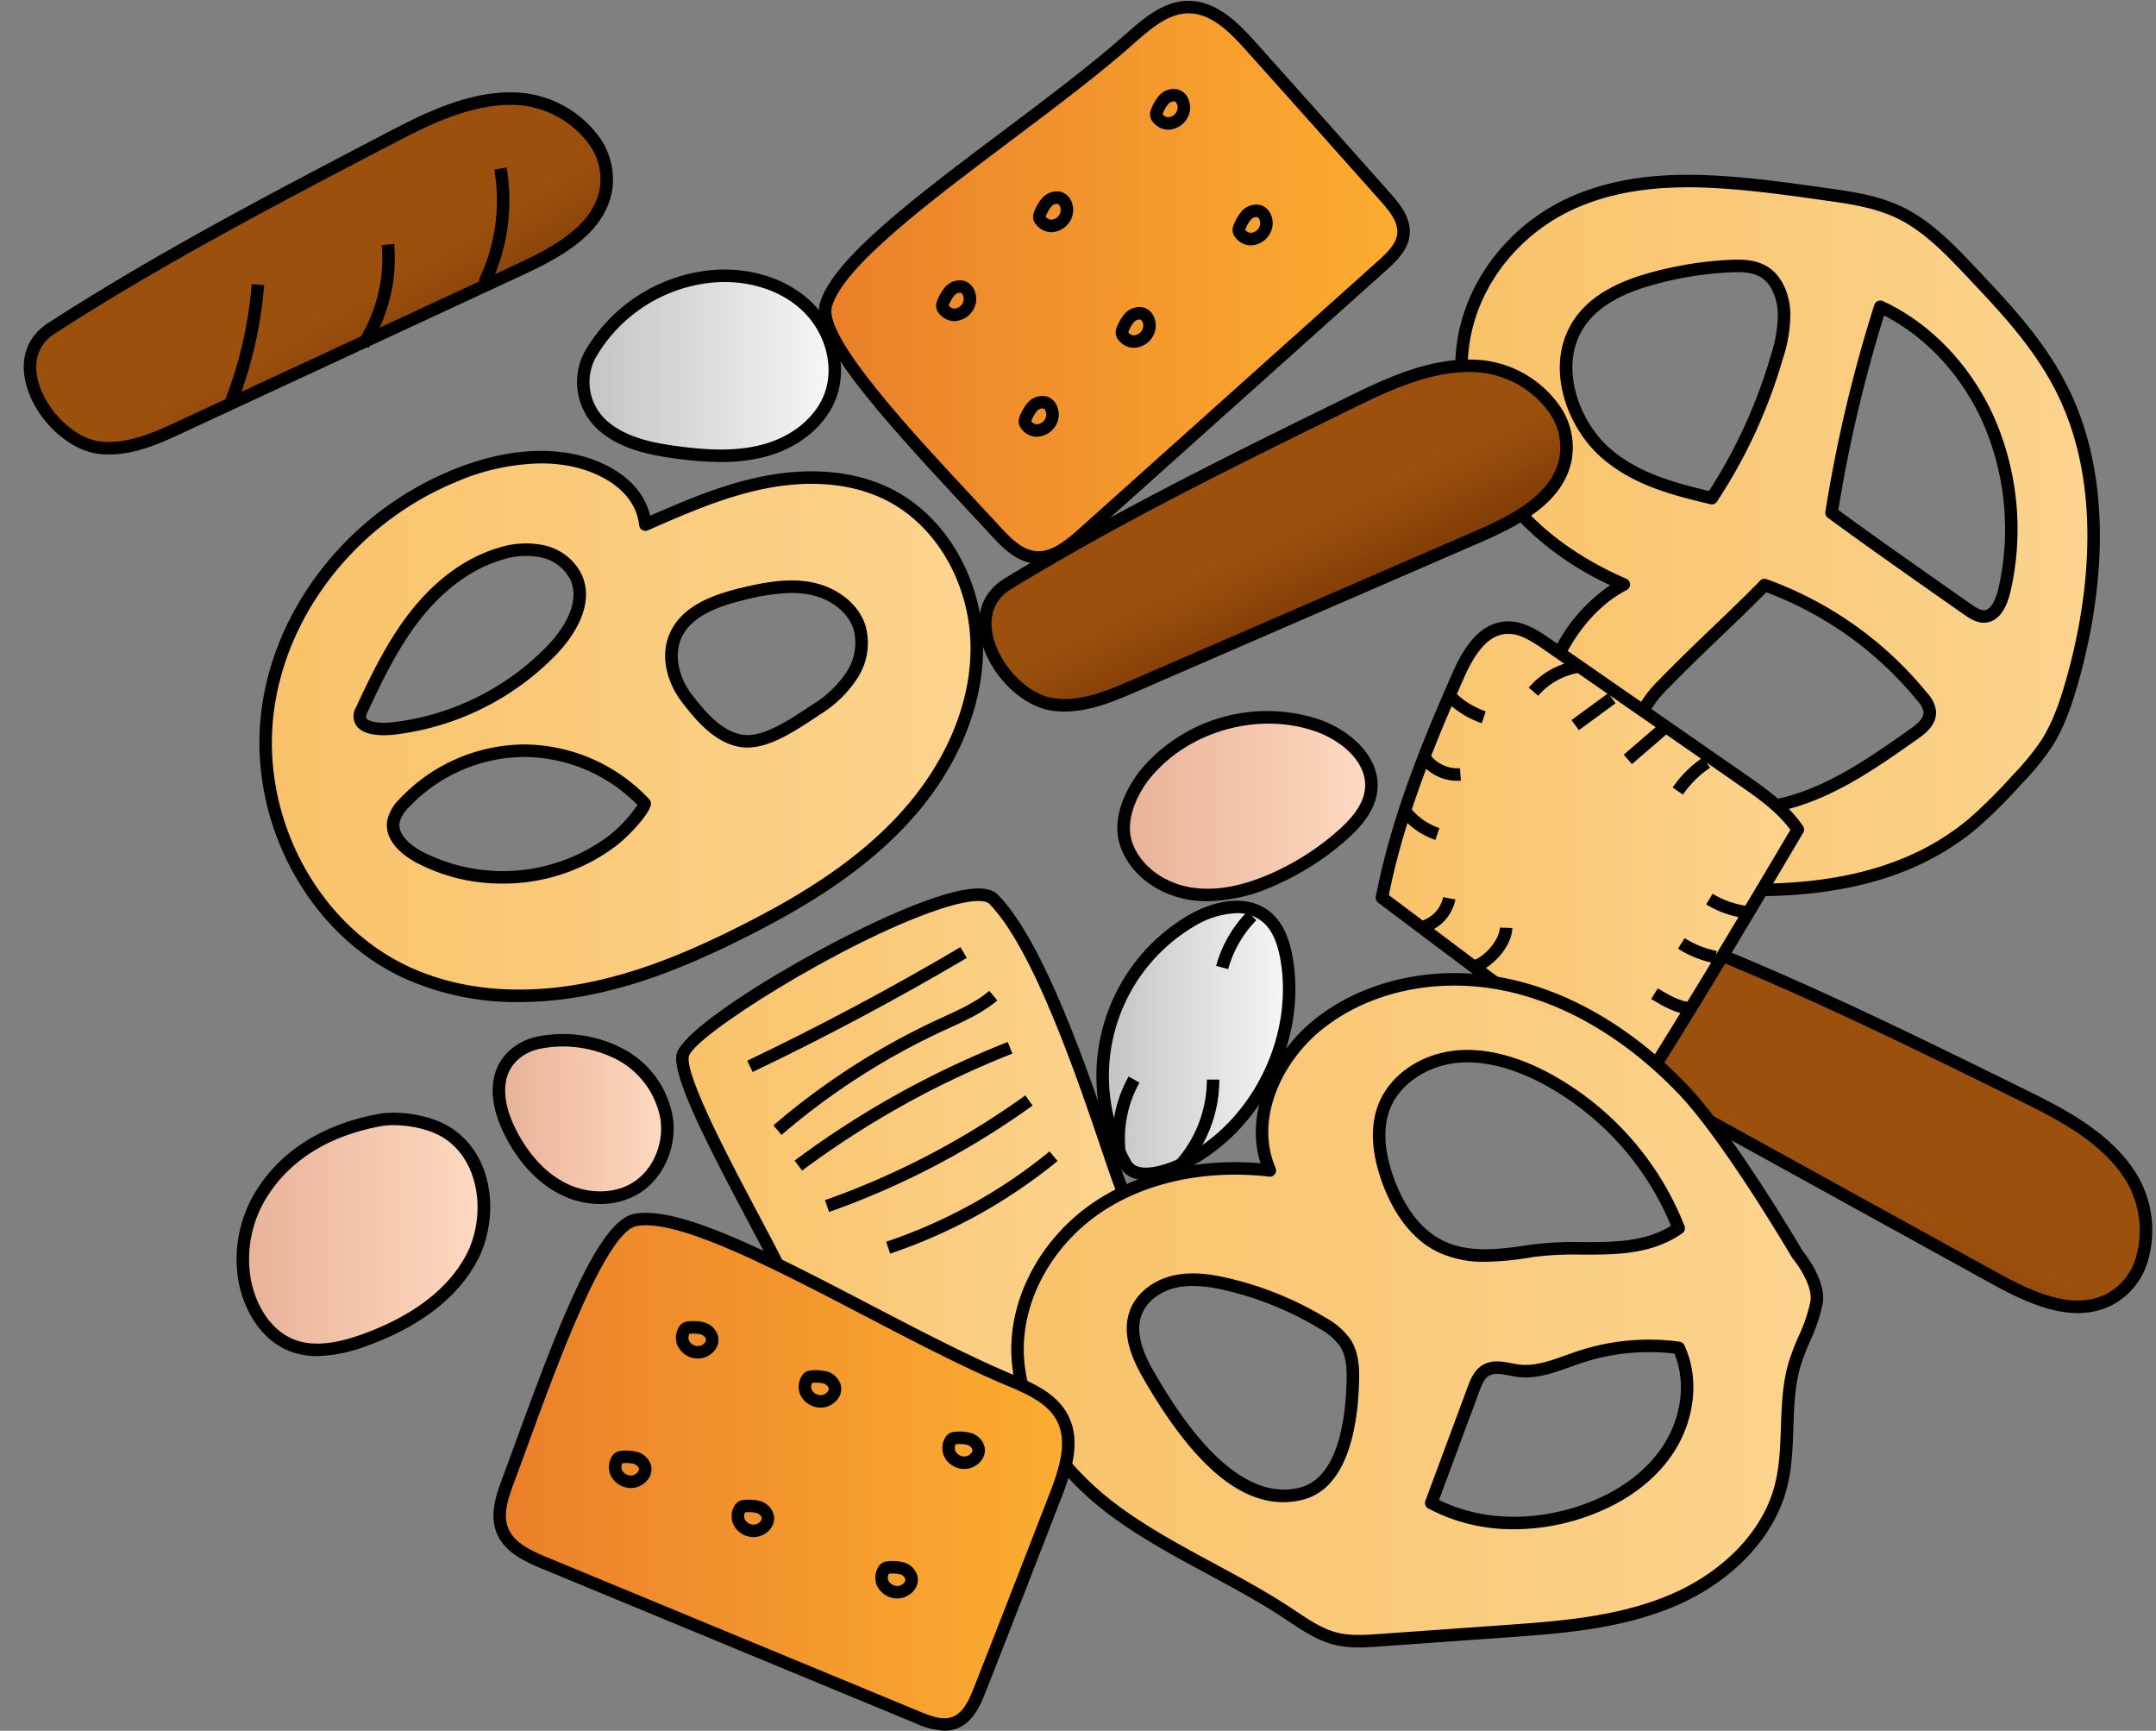 <?xml version="1.0" encoding="UTF-8"?>
<!DOCTYPE svg PUBLIC '-//W3C//DTD SVG 1.0//EN'
          'http://www.w3.org/TR/2001/REC-SVG-20010904/DTD/svg10.dtd'>
<svg height="415.4" preserveAspectRatio="xMidYMid meet" version="1.0" viewBox="-5.7 -0.2 517.5 415.4" width="517.5" xmlns="http://www.w3.org/2000/svg" xmlns:xlink="http://www.w3.org/1999/xlink" zoomAndPan="magnify"
><rect x="-5.7" y="-0.2" width="517.5" height="415.4" fill="#808080" stroke="none"/><defs
  ><linearGradient gradientUnits="userSpaceOnUse" id="a" x1="158.09" x2="264.011" xlink:actuate="onLoad" xlink:show="other" xlink:type="simple" y1="279.304" y2="279.304"
    ><stop offset="0" stop-color="#f9c269"
      /><stop offset="1" stop-color="#fbd48f"
    /></linearGradient
    ><linearGradient id="f" x1="345.09" x2="496.849" xlink:actuate="onLoad" xlink:href="#a" xlink:show="other" xlink:type="simple" y1="128.331" y2="128.331"
    /><linearGradient id="g" x1="58.081" x2="228.763" xlink:actuate="onLoad" xlink:href="#a" xlink:show="other" xlink:type="simple" y1="174.16" y2="174.16"
    /><linearGradient gradientUnits="userSpaceOnUse" id="b" x1="316.525" x2="300.652" xlink:actuate="onLoad" xlink:show="other" xlink:type="simple" y1="161.278" y2="128.54"
    ><stop offset="0" stop-color="#6d2f00"
      /><stop offset="1" stop-color="#9c500e"
    /></linearGradient
    ><linearGradient id="h" x1="421.851" x2="436.456" xlink:actuate="onLoad" xlink:href="#b" xlink:show="other" xlink:type="simple" y1="313.56" y2="282.726"
    /><linearGradient id="i" x1="238.531" x2="430.415" xlink:actuate="onLoad" xlink:href="#a" xlink:show="other" xlink:type="simple" y1="314.281" y2="314.281"
    /><linearGradient id="j" x1="96.401" x2="75.305" xlink:actuate="onLoad" xlink:href="#b" xlink:show="other" xlink:type="simple" y1="108.89" y2="73.188"
    /><linearGradient gradientUnits="userSpaceOnUse" id="c" x1="264.012" x2="323.468" xlink:actuate="onLoad" xlink:show="other" xlink:type="simple" y1="193.277" y2="193.277"
    ><stop offset="0" stop-color="#e8b297"
      /><stop offset="1" stop-color="#fedac2"
    /></linearGradient
    ><linearGradient id="k" x1="114.057" x2="154.486" xlink:actuate="onLoad" xlink:href="#c" xlink:show="other" xlink:type="simple" y1="268.381" y2="268.381"
    /><linearGradient gradientUnits="userSpaceOnUse" id="e" x1="259.002" x2="303.741" xlink:actuate="onLoad" xlink:show="other" xlink:type="simple" y1="249.51" y2="249.51"
    ><stop offset="0" stop-color="#c2c3c4"
      /><stop offset="1" stop-color="#f7f7f7"
    /></linearGradient
    ><linearGradient id="l" x1="52.55" x2="110.45" xlink:actuate="onLoad" xlink:href="#c" xlink:show="other" xlink:type="simple" y1="296.068" y2="296.068"
    /><linearGradient id="m" x1="158.044" x2="165.263" xlink:actuate="onLoad" xlink:href="#a" xlink:show="other" xlink:type="simple" y1="321.363" y2="321.363"
    /><linearGradient id="n" x1="187.501" x2="194.72" xlink:actuate="onLoad" xlink:href="#a" xlink:show="other" xlink:type="simple" y1="333.146" y2="333.146"
    /><linearGradient id="o" x1="221.99" x2="229.208" xlink:actuate="onLoad" xlink:href="#a" xlink:show="other" xlink:type="simple" y1="347.875" y2="347.875"
    /><linearGradient id="p" x1="141.955" x2="149.173" xlink:actuate="onLoad" xlink:href="#a" xlink:show="other" xlink:type="simple" y1="352.441" y2="352.441"
    /><linearGradient id="q" x1="171.411" x2="178.63" xlink:actuate="onLoad" xlink:href="#a" xlink:show="other" xlink:type="simple" y1="364.224" y2="364.224"
    /><linearGradient id="r" x1="205.9" x2="213.118" xlink:actuate="onLoad" xlink:href="#a" xlink:show="other" xlink:type="simple" y1="378.952" y2="378.952"
    /><linearGradient gradientUnits="userSpaceOnUse" id="d" x1="114.237" x2="250.723" xlink:actuate="onLoad" xlink:show="other" xlink:type="simple" y1="353.037" y2="353.037"
    ><stop offset="0" stop-color="#ea802a"
      /><stop offset="1" stop-color="#fcad30"
    /></linearGradient
    ><linearGradient id="s" x1="220.483" x2="227.114" xlink:actuate="onLoad" xlink:href="#a" xlink:show="other" xlink:type="simple" y1="71.967" y2="71.967"
    /><linearGradient id="t" x1="243.763" x2="250.394" xlink:actuate="onLoad" xlink:href="#a" xlink:show="other" xlink:type="simple" y1="50.62" y2="50.62"
    /><linearGradient id="u" x1="271.829" x2="278.46" xlink:actuate="onLoad" xlink:href="#a" xlink:show="other" xlink:type="simple" y1="26.027" y2="26.027"
    /><linearGradient id="v" x1="240.298" x2="246.93" xlink:actuate="onLoad" xlink:href="#a" xlink:show="other" xlink:type="simple" y1="99.722" y2="99.722"
    /><linearGradient id="w" x1="263.579" x2="270.21" xlink:actuate="onLoad" xlink:href="#a" xlink:show="other" xlink:type="simple" y1="78.375" y2="78.375"
    /><linearGradient id="x" x1="291.645" x2="298.275" xlink:actuate="onLoad" xlink:href="#a" xlink:show="other" xlink:type="simple" y1="53.782" y2="53.782"
    /><linearGradient id="y" x1="192.37" x2="331.197" xlink:actuate="onLoad" xlink:href="#d" xlink:show="other" xlink:type="simple" y1="67.546" y2="67.546"
    /><linearGradient id="z" x1="325.999" x2="425.828" xlink:actuate="onLoad" xlink:href="#a" xlink:show="other" xlink:type="simple" y1="202.647" y2="202.647"
    /><linearGradient id="A" x1="134.271" x2="194.682" xlink:actuate="onLoad" xlink:href="#e" xlink:show="other" xlink:type="simple" y1="87.588" y2="87.588"
  /></defs
  ><g data-name="Layer 6"
  ><path d="M158.129,253.242c-.992,7.2,17.23,38.671,22.788,50.031l62.7,40.8,20.4-58.107c-2.138-3.069-16.735-55.838-31.285-70.388C224.988,207.842,159.234,245.211,158.129,253.242Z" fill="url(#a)"
    /><path d="M489.613,94.021c-5.39-11.11-13.68-19.94-21.82-28.56-5.17-5.48-10.48-11.07-16.91-14.33-5.72-2.91-12.02-3.82-18.22-4.7-7.36-1.03-14.72-2.07-22.11-2.68-13.32-1.09-27.05-.71-39.38,5s-23.07,17.59-25.54,32.65c-2.13,13,2.2,26.78,9.71,36.93s17.9,17.04,28.72,21.75c-7.53,3.88-13.81,11.59-17.46,20.99s-4.4,20.7-.41,30.02c3.59,8.37,10.59,14.33,18.17,17.61s15.75,4.15,23.82,4.52c20.87.96,42.98-1.71,59.74-15.83a120.468,120.468,0,0,0,10.56-10.52,59.91,59.91,0,0,0,7.2-8.83c2.77-4.4,4.5-9.54,5.98-14.71C498.093,140.811,499.743,114.9,489.613,94.021Zm-110.18,14.25c-7.31-6.57-11.77-18.67-7.63-28.09,3.29-7.48,10.75-11.08,17.82-13.16a85.287,85.287,0,0,1,20.07-3.36c3.01-.14,6.24-.05,8.75,1.9,2.62,2.03,3.95,5.76,4.09,9.36a33.207,33.207,0,0,1-1.74,10.56,123.624,123.624,0,0,1-15.62,33.88C396.133,117.181,386.743,114.831,379.433,108.271Zm74.62,67.43c-9.08,6.43-18.32,12.94-28.64,16.19s-22.02,2.84-31.06-3.92c-3.91-2.93-7.43-7.68-7.01-12.99.36-4.53,3.41-8.04,6.34-11.05,8.53-8.76,17.56-16.89,24.16-23.71a86.945,86.945,0,0,1,37.93,26.94,6.369,6.369,0,0,1,1.71,3.26C457.733,172.751,455.783,174.481,454.053,175.7Zm21.4-34.43c-.65,2.83-1.95,6.06-4.48,6.45-1.58.24-3.11-.76-4.48-1.72-11.56-8.1-23.12-16.19-32.57-23.14a338.048,338.048,0,0,1,11.69-49.42c11.19,5.13,20.69,15.11,26.13,27.49A65.376,65.376,0,0,1,475.453,141.271Z" fill="url(#f)"
    /><path d="M207.723,118.551c-9.07-4.59-19.82-4.96-29.8-3s-19.4,6.07-28.71,10.16c-1-9.01-9.85-14.3-19.02-15.73s-18.62.62-27.19,4.19c-23.25,9.67-41.48,31.69-44.5,56.69s10.47,51.72,33.31,62.31c12.85,5.96,27.66,6.79,41.61,4.34s27.17-8.01,39.8-14.42c13.57-6.88,26.8-14.93,37.25-26s17.94-25.49,18.28-40.71S221.3,125.421,207.723,118.551Zm-126.64,51.68c3.63-7.79,7.4-15.6,12.66-22.4s12.19-12.57,20.42-15.05a20.012,20.012,0,0,1,10.37-.65,11.747,11.747,0,0,1,8.04,6.21c2.67,5.95-1.27,12.75-5.77,17.46a62.821,62.821,0,0,1-38.11,18.83C84.483,175.1,79.133,174.421,81.083,170.231Zm60.28,31.33a43.754,43.754,0,0,1-46.5,3.91c-3.32-1.78-6.79-4.88-6.12-8.59a8.959,8.959,0,0,1,2.55-4.29,39.281,39.281,0,0,1,57.76.07C149.1,193.611,145.373,198.431,141.363,201.561Zm57.41-39.69a27.473,27.473,0,0,1-8.5,8.19c-5.93,3.91-12.72,8.65-18.46,7.48-5.27-1.08-9.25-5.76-12.55-10.01s-4.98-10.18-2.82-15.12c2.64-6.06,9.8-8.55,16.24-10.09,5.22-1.25,10.65-2.3,15.93-1.34s10.44,4.36,12.02,9.5A14.175,14.175,0,0,1,198.773,161.871Z" fill="url(#g)"
    /><path d="M236.232,139.907c26.314-16.078,54.048-29.679,81.736-43.255,10.118-4.96,20.921-10.053,32.13-8.9s22.26,11.337,19.941,22.364c-1.981,9.419-11.923,14.552-20.752,18.383L266.568,164.4c-6.314,2.74-13.07,5.54-19.862,4.427C235.32,166.956,223.659,147.589,236.232,139.907Z" fill="url(#b)"
    /><path d="M395,224.107c28.808,11,56.522,24.643,84.189,38.261,10.11,4.976,20.743,10.415,26.68,19.992s4.631,24.549-5.515,29.452c-8.666,4.189-18.8-.544-27.233-5.191l-78.964-43.536c-6.028-3.324-12.373-6.96-15.643-13.017C373.03,239.916,381.232,218.85,395,224.107Z" fill="url(#h)"
    /><path d="M425.743,300.881s-16.45-28.15-27.69-39.83-25.32-21.08-41.14-24.68-33.43-.86-46.12,9.24c-10.38,8.25-16.96,22.92-11.69,35.09-14.23-1.61-29.25.78-41.17,8.72s-20.2,21.9-19.34,36.19c.92,15.5,11.92,28.71,24.55,37.74s27.18,15.02,40.14,23.55c3.73,2.46,7.43,5.17,11.76,6.23,3.37.82,6.9.58,10.35.33q14.9-1.065,29.77-2.12c13.37-.95,26.99-1.95,39.43-6.95s23.73-14.73,27.13-27.7c2.54-9.72.48-20.27,3.45-29.87,1.52-4.89,4.3-9.38,5.15-14.43S425.743,300.881,425.743,300.881Zm-119.23,57.45c-15.68,3.77-28.89-15.11-36.84-29.07-2.54-4.47-4.57-9.88-2.67-14.65,1.55-3.89,5.49-6.44,9.58-7.29s8.34-.2,12.41.76a79.084,79.084,0,0,1,22.64,9.23,16.173,16.173,0,0,1,5.59,4.81c1.52,2.38,1.84,5.33,1.81,8.15C318.923,340.8,316.753,355.861,306.513,358.331Zm20.82-75.61c-1.98-5.61-2.94-11.91-.74-17.43,2.72-6.84,9.98-11.15,17.3-11.88s14.64,1.65,21.16,5.05a69.455,69.455,0,0,1,32.18,36.11c-10.44,7.28-23.45,3.63-35.18,5.44-7.35,1.14-15.22,2.2-21.92-1.04C333.763,295.891,329.683,289.4,327.333,282.721Zm66.85,65.72c-5.09,7.23-13.12,12-21.58,14.61-11.33,3.49-24.11,3.25-34.76-2.53l10.13-27.29c.64-1.73,1.39-3.59,2.97-4.53,2.26-1.35,5.11-.27,7.73.07,5.1.66,10.03-1.7,14.92-3.31a52.925,52.925,0,0,1,23.64-2.17C400.983,331.3,399.273,341.2,394.183,348.441Z" fill="url(#i)"
    /><path d="M6.706,78.561c25.9-16.734,53.284-31.03,80.621-45.3,9.99-5.214,20.661-10.576,31.895-9.705s22.54,10.774,20.5,21.856c-1.744,9.465-11.553,14.847-20.284,18.9L37.649,102.278c-6.243,2.9-12.927,5.868-19.745,4.926C6.476,105.625-5.67,86.557,6.706,78.561Z" fill="url(#j)"
    /><path d="M269.5,185.224a38.421,38.421,0,0,1,41.012-11.314c6.845,2.382,13.662,8.235,12.894,15.444-.465,4.364-3.609,7.944-6.894,10.854a64.1,64.1,0,0,1-16.606,10.645c-6.215,2.739-13.091,4.492-19.8,3.437s-13.177-5.353-15.435-11.758S266.411,188.915,269.5,185.224Z" fill="url(#c)"
    /><path d="M124.415,249.9a29.724,29.724,0,0,1,18.884,3.006c5.667,3.167,10.058,8.821,11.007,15.244s-1.89,13.43-7.427,16.818c-5.194,3.179-12.055,2.87-17.489.121s-9.546-7.649-12.359-13.05c-2.077-3.989-3.542-8.529-2.761-12.957S118.648,250.778,124.415,249.9Z" fill="url(#k)"
    /><path d="M264.456,279.139a43.268,43.268,0,0,1,15.594-58.231c5.554-3.317,13.142-5.172,18.164-1.1,3,2.438,4.281,6.405,4.928,10.217,3.16,18.63-6.435,38.752-22.9,48.024C275.664,280.631,267.077,283.835,264.456,279.139Z" fill="url(#e)"
    /><path d="M85.469,268.619c4.069-.746,11.537.03,16.258,3.1,9.329,6.067,11,20,5.85,29.861S92.206,317.7,81.728,321.451c-5.6,2-11.875,3.412-17.406,1.225-6.068-2.4-9.849-8.7-11.2-15.083C49.98,292.763,59.65,273.35,85.469,268.619Z" fill="url(#l)"
    /><path d="M162.841,318.607a9.654,9.654,0,0,0-3.393-.163c-1.1.077-1.78,2.146-1.18,3.634a3.9,3.9,0,0,0,3.886,2.262c1.748-.144,3.438-1.786,3.053-3.5A3.275,3.275,0,0,0,162.841,318.607Z" fill="url(#m)"
    /><path d="M192.3,330.389a9.659,9.659,0,0,0-3.394-.163c-1.1.078-1.779,2.146-1.179,3.635a3.9,3.9,0,0,0,3.886,2.262c1.749-.145,3.438-1.786,3.053-3.5A3.275,3.275,0,0,0,192.3,330.389Z" fill="url(#n)"
    /><path d="M229.153,347.354a3.277,3.277,0,0,0-2.366-2.236,9.659,9.659,0,0,0-3.394-.163c-1.1.078-1.779,2.146-1.179,3.635a3.9,3.9,0,0,0,3.886,2.262C227.848,350.707,229.538,349.066,229.153,347.354Z" fill="url(#o)"
    /><path d="M146.752,349.684a9.658,9.658,0,0,0-3.394-.163c-1.1.077-1.779,2.146-1.179,3.635a3.9,3.9,0,0,0,3.886,2.262c1.749-.145,3.438-1.786,3.053-3.5A3.277,3.277,0,0,0,146.752,349.684Z" fill="url(#p)"
    /><path d="M176.209,361.467a9.682,9.682,0,0,0-3.394-.163c-1.1.077-1.779,2.147-1.179,3.634a3.9,3.9,0,0,0,3.886,2.263c1.749-.144,3.438-1.786,3.053-3.5A3.279,3.279,0,0,0,176.209,361.467Z" fill="url(#q)"
    /><path d="M210.7,376.2a9.682,9.682,0,0,0-3.394-.162c-1.1.077-1.779,2.146-1.179,3.634a3.9,3.9,0,0,0,3.886,2.262c1.749-.144,3.438-1.786,3.053-3.5A3.279,3.279,0,0,0,210.7,376.2Z" fill="url(#r)"
    /><path d="M146.834,292.6c-9.539,1.8-22.513,41.008-30.7,62.893-1.4,3.745-2.739,7.932-1.245,11.641,1.641,4.073,6.092,6.135,10.15,7.814q44.764,18.523,89.527,37.049c2.812,1.163,5.955,2.339,8.812,1.292,3.245-1.19,4.849-4.752,6.113-7.968q9.155-23.317,18.2-46.676c2.3-5.947,4.57-12.787,1.654-18.459-2.426-4.718-7.707-7.1-12.6-9.139C207.128,318.714,162.6,289.616,146.834,292.6Z" fill="url(#d)"
    /><path d="M225.19,68.62a3.235,3.235,0,0,0-2.989,1.162,9.981,9.981,0,0,0-1.646,2.972c-.421,1.021,1.073,2.516,2.629,2.615a3.917,3.917,0,0,0,3.685-2.511C227.519,71.229,226.845,69.01,225.19,68.62Z" fill="url(#s)"
    /><path d="M248.47,47.272a3.235,3.235,0,0,0-2.989,1.162,9.993,9.993,0,0,0-1.646,2.972c-.421,1.021,1.073,2.516,2.629,2.616a3.919,3.919,0,0,0,3.685-2.512C250.8,49.881,250.125,47.663,248.47,47.272Z" fill="url(#t)"
    /><path d="M276.536,22.679a3.235,3.235,0,0,0-2.989,1.162,9.981,9.981,0,0,0-1.646,2.972c-.421,1.021,1.073,2.516,2.629,2.615a3.917,3.917,0,0,0,3.685-2.511C278.865,25.288,278.191,23.069,276.536,22.679Z" fill="url(#u)"
    /><path d="M245.006,96.375a3.234,3.234,0,0,0-2.989,1.161,9.984,9.984,0,0,0-1.646,2.972c-.422,1.021,1.072,2.516,2.629,2.616a3.917,3.917,0,0,0,3.685-2.512C247.335,98.983,246.661,96.765,245.006,96.375Z" fill="url(#v)"
    /><path d="M268.286,75.027a3.235,3.235,0,0,0-2.989,1.162,9.959,9.959,0,0,0-1.646,2.972c-.422,1.021,1.072,2.516,2.629,2.615a3.917,3.917,0,0,0,3.685-2.511C270.615,77.636,269.941,75.418,268.286,75.027Z" fill="url(#w)"
    /><path d="M296.351,50.434a3.233,3.233,0,0,0-2.988,1.162,9.959,9.959,0,0,0-1.646,2.972c-.421,1.021,1.072,2.516,2.629,2.615a3.919,3.919,0,0,0,3.685-2.511C298.681,53.042,298.006,50.824,296.351,50.434Z" fill="url(#x)"
    /><path d="M192.547,72.969c-2.666,9.324,25.58,37.773,40.928,54.5,2.627,2.862,5.664,5.857,9.542,6.11,4.262.278,8.023-2.827,11.279-5.744l71.828-64.349c2.256-2.021,4.669-4.333,5.028-7.343.407-3.419-1.97-6.386-4.2-8.9q-16.16-18.208-32.407-36.336c-4.137-4.615-9.063-9.581-15.275-9.4-5.166.151-9.574,3.862-13.513,7.376C241.934,30.133,196.953,57.56,192.547,72.969Z" fill="url(#y)"
    /><path d="M412.246,186.766q-23.265-16.147-46.529-32.3c-3.024-2.1-6.373-4.291-10.043-4.012-5.62.428-9.052,6.221-11.332,11.376-7.7,17.4-14.672,34.755-18.343,53.426l27.144,20.39,38.872,19.216c11.54-18.421,22.639-37.118,33.813-55.967C422.394,193.846,417.262,190.249,412.246,186.766Z" fill="url(#z)"
    /><path d="M135.864,85.09a37.781,37.781,0,0,1,30.113-19.033c7.9-.5,16.175,1.758,21.928,7.191s8.475,14.266,5.657,21.659c-2.509,6.581-8.887,11.12-15.678,12.986s-14,1.416-20.979.5c-6.28-.824-12.828-2.154-17.657-6.252S132.726,90.752,135.864,85.09Z" fill="url(#A)"
    /><g id="change1_1"
    ><path d="M249.837,170.571a20.81,20.81,0,0,1-3.373-.269c-7.5-1.228-15.217-9.358-16.858-17.753-1.165-5.963.91-10.907,5.844-13.922h0c26.389-16.123,54.588-29.951,81.858-43.322,9.34-4.579,20.961-10.277,32.943-9.043A26.121,26.121,0,0,1,368.169,96.52a17.413,17.413,0,0,1,3.338,13.907c-2.048,9.737-11.6,15.1-21.623,19.45l-82.72,35.894C262.155,167.946,256.1,170.571,249.837,170.571Zm-12.823-29.384c-4.852,2.965-5.105,7.5-4.464,10.786,1.4,7.16,8.128,14.341,14.4,15.369,6.587,1.082,13.478-1.917,19.022-4.323l82.72-35.894c9.28-4.027,18.113-8.912,19.881-17.315a14.417,14.417,0,0,0-2.826-11.521,23.362,23.362,0,0,0-15.8-9.043C338.818,88.1,327.624,93.589,318.628,98c-27.208,13.341-55.343,27.137-81.614,43.188Z"
    /></g
    ><g id="change1_2"
    ><path d="M493.022,314.943c-6.743,0-13.818-3.253-20.628-7.008l-68.523-37.78,1.45-2.626,68.522,37.779c8.861,4.884,18.124,8.889,25.856,5.154a14.421,14.421,0,0,0,7.392-9.276,23.358,23.358,0,0,0-2.5-18.035c-5.893-9.508-17.08-15.013-26.067-19.437-23.179-11.409-47.137-23.2-71.375-33.17l1.14-2.774c24.332,10.007,48.336,21.822,71.55,33.248,9.341,4.6,20.954,10.313,27.3,20.552a26.119,26.119,0,0,1,2.831,20.454A17.409,17.409,0,0,1,501,313.163,18.086,18.086,0,0,1,493.022,314.943Z"
    /></g
    ><g id="change1_3"
    ><path d="M20.52,108.881a20.483,20.483,0,0,1-2.82-.191C10.173,107.65,2.251,99.716.4,91.364-.915,85.433,1.037,80.439,5.892,77.3h0C31.871,60.517,59.71,45.986,86.633,31.933c9.222-4.813,20.7-10.8,32.705-9.871a26.13,26.13,0,0,1,18.173,9.805A17.42,17.42,0,0,1,141.2,45.685c-1.8,9.785-11.221,15.39-21.128,19.989L38.282,103.639C33.178,106.007,26.985,108.881,20.52,108.881ZM6.706,78.561l.815,1.26c-4.776,3.086-4.916,7.627-4.192,10.894,1.579,7.122,8.486,14.133,14.781,15,6.591.911,13.423-2.254,18.908-4.8l81.787-37.965c9.178-4.26,17.885-9.366,19.441-17.812A14.415,14.415,0,0,0,135.132,33.7a23.364,23.364,0,0,0-16.026-8.643c-11.151-.861-22.2,4.9-31.084,9.539-26.863,14.021-54.64,28.521-80.5,45.229Z"
    /></g
    ><g id="change1_4"
    ><path d="M51.266,96.51l-2.8-1.077a98.481,98.481,0,0,0,6.254-27.445l2.99.243A101.512,101.512,0,0,1,51.266,96.51Z"
    /></g
    ><g id="change1_5"
    ><path d="M82.761,83.289l-2.523-1.624a36.887,36.887,0,0,0,5.7-23.057l2.988-.261A39.907,39.907,0,0,1,82.761,83.289Z"
    /></g
    ><g id="change1_6"
    ><path d="M111.865,68.41l-2.7-1.317A43.931,43.931,0,0,0,112.945,40.5l2.955-.514A46.959,46.959,0,0,1,111.865,68.41Z"
    /></g
    ><g id="change1_7"
    ><path d="M405.175,120.859a1.549,1.549,0,0,1-.35-.041c-8.745-2.1-18.656-4.486-26.393-11.435-7.335-6.587-12.632-19.272-8-29.808,2.879-6.551,9.021-11.127,18.776-13.989a86.7,86.7,0,0,1,20.416-3.426c3.383-.156,6.891.005,9.743,2.213,2.747,2.128,4.492,6.05,4.669,10.492a34.5,34.5,0,0,1-1.8,11.035,125.833,125.833,0,0,1-15.812,34.289A1.5,1.5,0,0,1,405.175,120.859Zm6.167-55.743c-.509,0-1.036.016-1.583.041a83.683,83.683,0,0,0-19.709,3.308c-8.854,2.6-14.374,6.627-16.875,12.317-3.914,8.909.618,20.4,7.261,26.368,6.883,6.182,15.926,8.539,24.065,10.5a123.067,123.067,0,0,0,14.856-32.6,31.886,31.886,0,0,0,1.678-10.072c-.14-3.514-1.484-6.671-3.508-8.239C415.89,65.478,413.845,65.116,411.342,65.116Z"
    /></g
    ><g id="change1_8"
    ><path d="M470.485,149.256c-1.958,0-3.677-1.2-4.857-2.03l-.155-.109c-11.314-7.925-23.015-16.121-32.439-23.047a1.5,1.5,0,0,1-.593-1.444,340.564,340.564,0,0,1,11.745-49.644,1.5,1.5,0,0,1,2.055-.91c11.5,5.272,21.3,15.572,26.876,28.259a67.033,67.033,0,0,1,3.8,41.282c-1.069,4.613-2.99,7.166-5.71,7.587A4.652,4.652,0,0,1,470.485,149.256Zm-34.937-27.062c9.268,6.79,20.64,14.756,31.647,22.466l.154.109c1.228.86,2.4,1.616,3.4,1.467,1.332-.207,2.515-2.139,3.249-5.3a63.989,63.989,0,0,0-3.623-39.4c-5.038-11.452-13.669-20.838-23.846-26A337.869,337.869,0,0,0,435.548,122.194Z"
    /></g
    ><g id="change1_9"
    ><path d="M420.781,194.606l-.565-2.947a42.346,42.346,0,0,0,4.75-1.2c10.165-3.2,19.347-9.7,28.226-15.98,2.04-1.445,2.93-2.682,2.8-3.9a5.158,5.158,0,0,0-1.376-2.469,85.385,85.385,0,0,0-36.374-26.16c-3.043,3.116-6.554,6.485-10.256,10.037-4.336,4.16-8.82,8.462-13.224,12.989a25.649,25.649,0,0,0-4.84,6.281l-2.695-1.316a28.27,28.27,0,0,1,5.385-7.058c4.44-4.563,8.942-8.883,13.3-13.061,3.958-3.8,7.695-7.384,10.849-10.651a1.5,1.5,0,0,1,1.574-.374,88.185,88.185,0,0,1,38.6,27.4,7.767,7.767,0,0,1,2.045,4.06c.339,3.161-2.149,5.317-4.05,6.663-9.068,6.417-18.444,13.053-29.058,16.393A45.9,45.9,0,0,1,420.781,194.606Z"
    /></g
    ><g id="change1_10"
    ><path d="M417.243,214.886l-.036-3c21.274-.245,37.547-5.362,49.75-15.643a120.878,120.878,0,0,0,10.427-10.383,59.967,59.967,0,0,0,7.031-8.617c2.77-4.408,4.49-9.713,5.806-14.32,4.311-15.095,9.787-44.034-1.96-68.244-5.343-11.011-13.585-19.744-21.556-28.189-5.032-5.331-10.235-10.844-16.5-14.026-5.544-2.819-11.751-3.695-17.752-4.543-7.252-1.021-14.7-2.07-22.025-2.673-11.124-.915-25.56-1.188-38.624,4.864-13.031,6.038-22.491,18.119-24.688,31.531a40.1,40.1,0,0,0-.519,5.966l-3-.04a43.406,43.406,0,0,1,.558-6.412c2.356-14.378,12.466-27.317,26.387-33.767,13.7-6.348,28.643-6.076,40.132-5.132,7.415.61,14.9,1.665,22.145,2.685,6.3.89,12.756,1.8,18.746,4.846,6.727,3.419,12.113,9.124,17.321,14.641,8.126,8.611,16.529,17.514,22.073,28.939,12.183,25.108,6.574,54.871,2.146,70.378-1.375,4.81-3.181,10.365-6.15,15.092a62.1,62.1,0,0,1-7.368,9.055,123.08,123.08,0,0,1-10.7,10.643C456.133,209.284,439.24,214.633,417.243,214.886Z"
    /></g
    ><g id="change1_11"
    ><path d="M369.983,157.185l-2.67-1.367A40.428,40.428,0,0,1,380.8,140.246a72.77,72.77,0,0,1-22.541-16.055l2.2-2.037c6.176,6.674,14.32,12.243,24.2,16.553a1.5,1.5,0,0,1,.086,2.709C378.89,144.429,373.647,150.029,369.983,157.185Z"
    /></g
    ><g id="change1_12"
    ><path d="M357.738,366.827a43.179,43.179,0,0,1-20.614-4.989,1.5,1.5,0,0,1-.69-1.841l10.133-27.29c.6-1.607,1.5-4.036,3.609-5.294,2.229-1.329,4.725-.851,6.929-.43.591.113,1.18.227,1.757.3,3.765.486,7.467-.844,11.39-2.251.959-.344,1.916-.687,2.871-1a54.564,54.564,0,0,1,24.315-2.225,1.5,1.5,0,0,1,1.155.85c3.778,8.067,2.528,18.525-3.185,26.644-6.161,8.753-15.56,13.087-22.36,15.181A52.134,52.134,0,0,1,357.738,366.827ZM339.707,359.8c9.359,4.641,21.105,5.312,32.458,1.815,6.353-1.956,15.117-5.98,20.789-14.041,4.928-7,6.167-15.9,3.251-22.9a51.481,51.481,0,0,0-22.142,2.208c-.931.307-1.863.641-2.8.976-4.086,1.466-8.31,2.979-12.786,2.4-.637-.082-1.286-.206-1.939-.33-1.84-.352-3.581-.685-4.828.059-1.114.664-1.716,2.1-2.333,3.762Z"
    /></g
    ><g id="change1_13"
    ><path d="M302.308,360.334c-11.2,0-22.349-9.984-33.935-30.334-3.609-6.341-4.512-11.558-2.76-15.95,1.609-4.032,5.695-7.172,10.665-8.2,4.656-.959,9.425-.095,13.059.763a80.51,80.51,0,0,1,23.074,9.4,17.69,17.69,0,0,1,6.081,5.294c1.884,2.954,2.068,6.533,2.042,8.968-.108,9.816-2.027,26.7-13.668,29.5h0A19.42,19.42,0,0,1,302.308,360.334Zm-21.682-51.9a18.589,18.589,0,0,0-3.743.358c-3.993.823-7.244,3.264-8.483,6.37-1.393,3.49-.549,7.858,2.581,13.354,12.232,21.485,24.061,31.025,35.183,28.352h0c9.665-2.324,11.272-17.674,11.37-26.618.035-3.26-.464-5.587-1.572-7.322a15.017,15.017,0,0,0-5.1-4.337,77.488,77.488,0,0,0-22.215-9.054A35.354,35.354,0,0,0,280.626,308.434Z"
    /></g
    ><g id="change1_14"
    ><path d="M350.863,302.643a25.82,25.82,0,0,1-11.38-2.32c-7.512-3.634-11.524-11.308-13.567-17.1-2.517-7.144-2.758-13.363-.716-18.485,2.766-6.942,10.046-11.972,18.546-12.813,6.7-.664,14.112,1.09,22,5.215a71.417,71.417,0,0,1,32.882,36.887,1.5,1.5,0,0,1-.539,1.776c-7.351,5.129-15.805,5.118-24.032,5.115a77.348,77.348,0,0,0-11.779.579A74.682,74.682,0,0,1,350.863,302.643Zm-4.31-47.861q-1.275,0-2.513.123c-7.282.721-13.733,5.117-16.053,10.938-1.766,4.429-1.51,9.939.759,16.378,1.856,5.266,5.451,12.212,12.043,15.4,6.024,2.915,13.089,2.135,21.034.905a79.712,79.712,0,0,1,12.241-.615c7.69,0,14.974.012,21.322-3.923a68.377,68.377,0,0,0-31.024-34.2C357.988,256.463,352.01,254.782,346.553,254.782Z"
    /></g
    ><g id="change1_15"
    ><path d="M320.451,395.194a24.317,24.317,0,0,1-5.761-.61c-4.084-1-7.565-3.318-10.932-5.564l-1.3-.861c-5.842-3.847-12.142-7.242-18.235-10.526-7.373-3.973-15-8.082-21.958-13.059a75.161,75.161,0,0,1-13.4-12.143l2.279-1.951a72.1,72.1,0,0,0,12.87,11.653c6.806,4.868,14.345,8.931,21.636,12.86,6.15,3.314,12.509,6.741,18.463,10.66l1.31.871c3.151,2.1,6.408,4.275,9.978,5.145,3.173.775,6.589.531,9.889.3l29.761-2.117c13.1-.932,26.649-1.9,38.985-6.852,13.469-5.41,23.276-15.386,26.233-26.685,1.173-4.483,1.338-9.309,1.5-13.976.18-5.286.366-10.753,1.979-15.96a60.785,60.785,0,0,1,2.266-5.868,37.575,37.575,0,0,0,2.836-8.363c.607-3.575-2.867-8.648-4.258-10.3a1.531,1.531,0,0,1-.146-.209c-.164-.28-16.481-28.123-27.475-39.54-12.154-12.623-26.119-21.01-40.385-24.257-16.366-3.724-33.137-.38-44.855,8.943-9.489,7.549-16.4,21.419-11.253,33.322a1.5,1.5,0,0,1-1.545,2.087c-15.13-1.708-29.392,1.305-40.167,8.481-12.127,8.078-19.458,21.757-18.677,34.849a34.874,34.874,0,0,0,.993,6.406l-2.911.729a37.966,37.966,0,0,1-1.076-6.956c-.845-14.137,7.01-28.866,20.008-37.525,10.783-7.182,24.815-10.416,39.757-9.2-4.007-12.712,3.221-26.757,13-34.54,12.425-9.886,30.14-13.445,47.388-9.521,14.837,3.376,29.32,12.056,41.879,25.1,11.011,11.433,26.569,37.827,27.843,40,.75.919,5.742,7.276,4.833,12.63a40.388,40.388,0,0,1-3.033,9.039,58.78,58.78,0,0,0-2.161,5.577c-1.493,4.824-1.664,9.852-1.846,15.175-.165,4.832-.335,9.827-1.593,14.633-3.2,12.214-13.67,22.947-28.016,28.71-12.774,5.131-26.559,6.112-39.891,7.06L325.5,394.958C323.9,395.072,322.191,395.194,320.451,395.194Z"
    /></g
    ><g id="change1_16"
    ><path d="M284.138,216.1a27.447,27.447,0,0,1-4.263-.325c-7.8-1.225-14.319-6.226-16.617-12.741-3-8.5,3.718-17.127,5.1-18.77h0a39.659,39.659,0,0,1,42.655-11.767c7.294,2.538,14.753,8.947,13.892,17.019-.556,5.217-4.484,9.243-7.39,11.818a65.369,65.369,0,0,1-17,10.894A40.941,40.941,0,0,1,284.138,216.1Zm-13.486-29.909c-3.295,3.933-6.468,10.444-4.564,15.846,1.936,5.489,7.531,9.718,14.253,10.774,5.58.878,11.959-.242,18.963-3.328a62.382,62.382,0,0,0,16.217-10.395c2.532-2.243,5.951-5.71,6.4-9.89.687-6.445-5.684-11.707-11.895-13.868-13.579-4.725-30.136-.16-39.37,10.861Z"
    /></g
    ><g id="change1_17"
    ><path d="M393.286,255.659l-2.543-1.592c11.658-18.607,23.132-37.95,33.3-55.1-3.309-4.485-8.053-7.779-12.649-10.971l-46.529-32.3c-3.038-2.108-6.036-3.988-9.074-3.748-3.837.292-7.039,3.624-10.074,10.487-8.285,18.735-14.54,34.824-18.058,52.187l26.388,19.823-1.8,2.4L325.1,216.456a1.5,1.5,0,0,1-.57-1.489c3.536-17.987,9.93-34.493,18.442-53.742,2.223-5.024,5.944-11.759,12.59-12.265,4.064-.3,7.514,1.847,11.013,4.275l46.529,32.3c4.844,3.364,10.333,7.175,13.966,12.519a1.5,1.5,0,0,1,.05,1.608C416.822,217.03,405.153,236.717,393.286,255.659Z"
    /></g
    ><g id="change1_18"
    ><path d="M173.664,179.218a10.7,10.7,0,0,1-2.15-.212h0c-5.758-1.18-9.954-6.068-13.436-10.557-3.179-4.1-5.64-10.62-3.014-16.635,2.948-6.759,10.777-9.405,17.268-10.954,5.025-1.2,10.864-2.392,16.553-1.354,6.4,1.165,11.576,5.3,13.185,10.53a15.56,15.56,0,0,1-2.016,12.621,28.716,28.716,0,0,1-8.953,8.653l-.807.534C185.037,175.326,179.159,179.218,173.664,179.218ZM184.3,142.111a49.345,49.345,0,0,0-11.268,1.667c-5.814,1.388-12.8,3.692-15.215,9.236-1.732,3.965-.7,9.3,2.635,13.6,3.152,4.064,6.913,8.482,11.667,9.455h0c4.859,1,11.057-3.1,16.522-6.724l.811-.535a25.825,25.825,0,0,0,8.05-7.723,12.751,12.751,0,0,0,1.7-10.166c-1.284-4.173-5.544-7.494-10.855-8.461A22.666,22.666,0,0,0,184.3,142.111Z"
    /></g
    ><g id="change1_19"
    ><path d="M114.865,211.863a43.79,43.79,0,0,1-20.716-5.07c-2.389-1.286-7.842-4.853-6.883-10.174a10.424,10.424,0,0,1,2.924-5.044,41.471,41.471,0,0,1,29.956-13.1h.044a41.463,41.463,0,0,1,29.966,13.17,1.5,1.5,0,0,1,.394.943c.1,2.041-4.947,7.566-8.267,10.152A44.843,44.843,0,0,1,114.865,211.863Zm5.281-30.388a38.416,38.416,0,0,0-27.753,12.136,7.687,7.687,0,0,0-2.174,3.541c-.628,3.482,3.938,6.238,5.352,7a42.332,42.332,0,0,0,44.868-3.777A33.234,33.234,0,0,0,147.308,193a38.45,38.45,0,0,0-27.122-11.523Z"
    /></g
    ><g id="change1_20"
    ><path d="M86.45,176.262c-2.333,0-5.265-.413-6.6-2.278a4.122,4.122,0,0,1-.119-4.39h0c3.768-8.083,7.584-15.9,12.834-22.678,6.079-7.847,13.4-13.233,21.168-15.574a21.382,21.382,0,0,1,11.156-.667,13.136,13.136,0,0,1,9.053,7.054c3.533,7.848-3.055,15.98-6.051,19.113a64.74,64.74,0,0,1-39.032,19.285A22.111,22.111,0,0,1,86.45,176.262Zm-4-5.4c-.206.443-.4,1.041-.162,1.374.514.718,2.879,1.281,6.241.91a61.69,61.69,0,0,0,37.194-18.379c2.576-2.692,8.267-9.622,5.484-15.806a10.129,10.129,0,0,0-7.014-5.368,18.46,18.46,0,0,0-9.594.621c-9.057,2.73-15.691,9.413-19.663,14.539-5.066,6.542-8.652,13.883-12.486,22.109Z"
    /></g
    ><g id="change1_21"
    ><path d="M118.921,240.305a65.782,65.782,0,0,1-27.738-5.771c-22.989-10.654-37.361-37.507-34.174-63.852,3.019-24.947,20.845-47.673,45.416-57.9,10.031-4.174,19.448-5.616,27.995-4.283,8.07,1.257,17.765,5.945,19.942,15.07,8.709-3.816,17.71-7.624,27.268-9.494,8.082-1.581,19.98-2.322,30.774,3.137,13.429,6.79,22.209,22.544,21.845,39.2-.317,14.464-6.953,29.277-18.686,41.709-11.554,12.242-26.195,20.488-37.659,26.3-15.644,7.934-28.048,12.425-40.22,14.562A85.865,85.865,0,0,1,118.921,240.305ZM124.1,111.02a53.7,53.7,0,0,0-20.526,4.533c-23.589,9.817-40.7,31.6-43.59,55.489-3.036,25.09,10.614,50.648,32.457,60.77,14.708,6.816,30.261,6.058,40.72,4.223,11.868-2.083,24.013-6.488,39.381-14.283,11.247-5.705,25.6-13.781,36.835-25.686s17.569-26,17.868-39.716c.339-15.527-7.778-30.179-20.2-36.46-10.035-5.073-21.222-4.361-28.844-2.869-9.874,1.932-19.286,6.067-28.388,10.065a1.5,1.5,0,0,1-2.095-1.208c-.972-8.747-10.177-13.231-17.765-14.413A37.909,37.909,0,0,0,124.1,111.02Z"
    /></g
    ><g id="change1_22"
    ><path d="M138.34,288.769a21.393,21.393,0,0,1-9.627-2.343c-5.22-2.639-9.72-7.375-13.012-13.695-2.659-5.1-3.636-9.783-2.909-13.91.955-5.411,5.428-9.5,11.4-10.405h0a31.2,31.2,0,0,1,19.843,3.18,22.967,22.967,0,0,1,11.758,16.334c1.066,7.2-2.277,14.737-8.126,18.317A17.823,17.823,0,0,1,138.34,288.769Zm-13.7-37.387c-4.748.724-8.155,3.774-8.894,7.96-.611,3.461.269,7.5,2.614,12,2.093,4.017,5.822,9.43,11.706,12.4,5.3,2.681,11.591,2.656,16.029-.061,4.855-2.971,7.62-9.27,6.727-15.32a20.232,20.232,0,0,0-10.255-14.153,28.207,28.207,0,0,0-17.927-2.833Z"
    /></g
    ><g id="change1_23"
    ><path d="M269.334,283.038a9.182,9.182,0,0,1-2.491-.317,5.892,5.892,0,0,1-3.7-2.851,44.767,44.767,0,0,1,16.134-60.249c5.871-3.508,14.175-5.6,19.879-.973,2.789,2.265,4.575,5.905,5.461,11.13,3.253,19.183-6.69,40.036-23.643,49.583C279.746,280.053,274.163,283.038,269.334,283.038Zm21.794-64.072a21.136,21.136,0,0,0-10.308,3.23,41.769,41.769,0,0,0-15.054,56.212h0a2.955,2.955,0,0,0,1.891,1.425c2.931.827,8.063-.955,11.848-3.087,15.889-8.946,25.207-28.488,22.158-46.467-.758-4.474-2.2-7.517-4.394-9.3A9.509,9.509,0,0,0,291.128,218.966Z"
    /></g
    ><g id="change1_24"
    ><path d="M70.473,325.272a18.126,18.126,0,0,1-6.7-1.2c-5.941-2.35-10.47-8.393-12.116-16.167a31.084,31.084,0,0,1,4.91-23.52c4.18-6.237,12.54-14.291,28.634-17.241h0c4.693-.859,12.468.146,17.346,3.32,10.592,6.888,11.55,21.876,6.364,31.812-5.86,11.226-17.741,17.392-26.675,20.588A35.717,35.717,0,0,1,70.473,325.272Zm15.266-55.178c-15.064,2.761-22.826,10.2-26.683,15.96a28.071,28.071,0,0,0-4.467,21.228c1.437,6.788,5.282,12.021,10.284,14,5.481,2.167,11.956.328,16.35-1.243,8.43-3.015,19.614-8.786,25.024-19.151,4.6-8.811,3.552-22.128-5.337-27.91-4.2-2.729-11.143-3.623-15.171-2.883Z"
    /></g
    ><g id="change1_25"
    ><path d="M161.839,325.853a5.39,5.39,0,0,1-4.961-3.213,4.983,4.983,0,0,1,.35-4.316,2.726,2.726,0,0,1,2.114-1.376h0a10.9,10.9,0,0,1,3.92.22,4.718,4.718,0,0,1,3.409,3.347,3.986,3.986,0,0,1-.743,3.264,5.2,5.2,0,0,1-3.65,2.056C162.131,325.847,161.985,325.853,161.839,325.853Zm-2.077-5.928a2.069,2.069,0,0,0-.1,1.592,2.419,2.419,0,0,0,2.37,1.328,2.172,2.172,0,0,0,1.481-.843,1.053,1.053,0,0,0,.233-.83,1.841,1.841,0,0,0-1.323-1.125A7.923,7.923,0,0,0,159.762,319.925Z"
    /></g
    ><g id="change1_26"
    ><path d="M191.3,337.636a5.387,5.387,0,0,1-4.961-3.213,4.987,4.987,0,0,1,.349-4.315,2.73,2.73,0,0,1,2.115-1.378h0a10.959,10.959,0,0,1,3.92.219,4.724,4.724,0,0,1,3.409,3.348,3.985,3.985,0,0,1-.742,3.263,5.192,5.192,0,0,1-3.65,2.058C191.589,337.631,191.443,337.636,191.3,337.636Zm-2.077-5.928a2.065,2.065,0,0,0-.1,1.592,2.435,2.435,0,0,0,2.369,1.329,2.175,2.175,0,0,0,1.481-.845,1.051,1.051,0,0,0,.233-.83,1.843,1.843,0,0,0-1.325-1.125A7.914,7.914,0,0,0,189.219,331.708Zm-.209.014h0Z"
    /></g
    ><g id="change1_27"
    ><path d="M225.785,352.365a5.387,5.387,0,0,1-4.961-3.213,4.989,4.989,0,0,1,.348-4.316,2.729,2.729,0,0,1,2.116-1.377h0a10.91,10.91,0,0,1,3.919.219,4.726,4.726,0,0,1,3.41,3.348,3.987,3.987,0,0,1-.743,3.263,5.188,5.188,0,0,1-3.65,2.057C226.078,352.359,225.931,352.365,225.785,352.365Zm-2.078-5.929a2.072,2.072,0,0,0-.1,1.593,2.427,2.427,0,0,0,2.369,1.328,2.175,2.175,0,0,0,1.481-.844,1.053,1.053,0,0,0,.233-.831,1.843,1.843,0,0,0-1.323-1.125A7.948,7.948,0,0,0,223.707,346.436Zm-.209.015h0Z"
    /></g
    ><g id="change1_28"
    ><path d="M145.75,356.931a5.389,5.389,0,0,1-4.962-3.213,4.988,4.988,0,0,1,.35-4.317,2.727,2.727,0,0,1,2.114-1.376h0a10.942,10.942,0,0,1,3.92.22,4.722,4.722,0,0,1,3.409,3.347,3.989,3.989,0,0,1-.742,3.264,5.192,5.192,0,0,1-3.65,2.057C146.042,356.925,145.9,356.931,145.75,356.931ZM143.672,351a2.065,2.065,0,0,0-.1,1.592,2.418,2.418,0,0,0,2.369,1.329,2.175,2.175,0,0,0,1.481-.844,1.054,1.054,0,0,0,.233-.831,1.841,1.841,0,0,0-1.324-1.125A7.919,7.919,0,0,0,143.672,351Zm-.207.014h0Z"
    /></g
    ><g id="change1_29"
    ><path d="M175.206,368.714a5.386,5.386,0,0,1-4.96-3.214,4.979,4.979,0,0,1,.349-4.316,2.727,2.727,0,0,1,2.114-1.376h0a10.935,10.935,0,0,1,3.919.219,4.723,4.723,0,0,1,3.41,3.347,3.987,3.987,0,0,1-.743,3.265,5.19,5.19,0,0,1-3.65,2.057C175.5,368.708,175.352,368.714,175.206,368.714Zm-2.077-5.928a2.067,2.067,0,0,0-.1,1.591,2.437,2.437,0,0,0,2.37,1.329,2.172,2.172,0,0,0,1.48-.843,1.052,1.052,0,0,0,.234-.832,1.843,1.843,0,0,0-1.323-1.125A7.9,7.9,0,0,0,173.129,362.786Z"
    /></g
    ><g id="change1_30"
    ><path d="M209.7,383.442a5.387,5.387,0,0,1-4.961-3.213,4.983,4.983,0,0,1,.349-4.316,2.727,2.727,0,0,1,2.115-1.376h0a10.936,10.936,0,0,1,3.919.218,4.728,4.728,0,0,1,3.41,3.347,3.992,3.992,0,0,1-.743,3.266,5.2,5.2,0,0,1-3.651,2.056C209.987,383.436,209.84,383.442,209.7,383.442Zm-2.077-5.928a2.073,2.073,0,0,0-.1,1.592,2.426,2.426,0,0,0,2.37,1.328,2.173,2.173,0,0,0,1.481-.842,1.058,1.058,0,0,0,.233-.833,1.841,1.841,0,0,0-1.323-1.125A7.949,7.949,0,0,0,207.618,377.514Z"
    /></g
    ><g id="change1_31"
    ><path d="M221,415.192a18.875,18.875,0,0,1-7-1.813l-89.527-37.048c-4.547-1.883-9.139-4.1-10.969-8.641-1.687-4.189-.249-8.766,1.232-12.727,1.066-2.85,2.213-5.994,3.424-9.31,10.916-29.918,19.939-52.931,28.4-54.531h0c10.836-2.047,33.12,9.563,56.71,21.856,11.749,6.123,23.9,12.454,34.051,16.681,5.568,2.318,10.779,4.815,13.361,9.837,3.177,6.179.845,13.4-1.59,19.687-5.9,15.25-12.023,30.956-18.2,46.682-1.393,3.542-3.2,7.436-6.994,8.828A8.354,8.354,0,0,1,221,415.192ZM147.113,294.071c-7.457,1.409-19.152,33.46-26.14,52.61-1.213,3.325-2.362,6.476-3.431,9.333-1.342,3.59-2.545,7.363-1.258,10.555,1.394,3.462,5.375,5.351,9.333,6.99l89.525,37.047c2.769,1.147,5.444,2.107,7.723,1.27,2.63-.963,4.027-4.04,5.234-7.108,6.172-15.721,12.292-31.423,18.192-46.668,2.2-5.677,4.328-12.159,1.719-17.232-2.119-4.121-6.812-6.343-11.846-8.44-10.272-4.276-22.479-10.638-34.284-16.79-22.1-11.516-44.957-23.426-54.767-21.567Z"
    /></g
    ><g id="change1_32"
    ><path d="M223.372,76.875c-.1,0-.19,0-.286-.009a4.8,4.8,0,0,1-3.614-2.141,2.748,2.748,0,0,1-.3-2.543h0a11.241,11.241,0,0,1,1.92-3.405,4.682,4.682,0,0,1,4.446-1.616,3.833,3.833,0,0,1,2.52,2.034,5.2,5.2,0,0,1,.207,4.22A5.463,5.463,0,0,1,223.372,76.875Zm-1.354-3.733a1.847,1.847,0,0,0,1.262.73,2.408,2.408,0,0,0,2.195-1.57,2.184,2.184,0,0,0-.082-1.724.91.91,0,0,0-.547-.5,1.8,1.8,0,0,0-1.533.709A8.211,8.211,0,0,0,222.018,73.142Zm-.076.183h0Z"
    /></g
    ><g id="change1_33"
    ><path d="M246.651,55.528c-.095,0-.189,0-.283-.009a4.811,4.811,0,0,1-3.617-2.142,2.748,2.748,0,0,1-.3-2.542h0a11.256,11.256,0,0,1,1.919-3.406,4.682,4.682,0,0,1,4.446-1.616,3.838,3.838,0,0,1,2.521,2.035,5.2,5.2,0,0,1,.206,4.219A5.464,5.464,0,0,1,246.651,55.528ZM245.3,51.8a1.85,1.85,0,0,0,1.263.73,2.4,2.4,0,0,0,2.194-1.57,2.185,2.185,0,0,0-.082-1.724.905.905,0,0,0-.548-.5,1.808,1.808,0,0,0-1.532.709A8.23,8.23,0,0,0,245.3,51.8Zm-.076.182h0Z"
    /></g
    ><g id="change1_34"
    ><path d="M274.718,30.934c-.1,0-.19,0-.285-.009a4.8,4.8,0,0,1-3.615-2.14,2.745,2.745,0,0,1-.3-2.543v0a11.291,11.291,0,0,1,1.92-3.4,4.679,4.679,0,0,1,4.445-1.616,3.839,3.839,0,0,1,2.521,2.035,5.2,5.2,0,0,1,.207,4.219A5.465,5.465,0,0,1,274.718,30.934ZM273.364,27.2a1.843,1.843,0,0,0,1.261.729,2.387,2.387,0,0,0,2.2-1.569,2.184,2.184,0,0,0-.083-1.724.909.909,0,0,0-.547-.5,1.824,1.824,0,0,0-1.532.709A8.226,8.226,0,0,0,273.364,27.2Zm-.076.182h0Z"
    /></g
    ><g id="change1_35"
    ><path d="M243.186,104.63c-.094,0-.189,0-.283-.009a4.806,4.806,0,0,1-3.617-2.143,2.747,2.747,0,0,1-.3-2.543h0a11.255,11.255,0,0,1,1.92-3.405,4.675,4.675,0,0,1,4.447-1.615,3.835,3.835,0,0,1,2.52,2.034,5.2,5.2,0,0,1,.207,4.219A5.467,5.467,0,0,1,243.186,104.63Zm-1.354-3.733a1.857,1.857,0,0,0,1.264.73,2.408,2.408,0,0,0,2.195-1.57,2.185,2.185,0,0,0-.082-1.724.908.908,0,0,0-.547-.5,1.8,1.8,0,0,0-1.533.708A8.282,8.282,0,0,0,241.832,100.9Z"
    /></g
    ><g id="change1_36"
    ><path d="M266.468,83.282c-.1,0-.19,0-.285-.009a4.8,4.8,0,0,1-3.616-2.141,2.744,2.744,0,0,1-.3-2.544,11.259,11.259,0,0,1,1.921-3.4,4.677,4.677,0,0,1,4.445-1.616,3.836,3.836,0,0,1,2.521,2.036,5.2,5.2,0,0,1,.207,4.218A5.465,5.465,0,0,1,266.468,83.282Zm-1.355-3.732a1.849,1.849,0,0,0,1.262.729,2.4,2.4,0,0,0,2.2-1.569,2.186,2.186,0,0,0-.082-1.723.912.912,0,0,0-.548-.5,1.8,1.8,0,0,0-1.532.709A8.2,8.2,0,0,0,265.113,79.55Z"
    /></g
    ><g id="change1_37"
    ><path d="M294.532,58.689c-.094,0-.189,0-.284-.009a4.8,4.8,0,0,1-3.615-2.14,2.748,2.748,0,0,1-.3-2.543v0a11.291,11.291,0,0,1,1.92-3.4,4.68,4.68,0,0,1,4.446-1.616,3.839,3.839,0,0,1,2.52,2.034,5.209,5.209,0,0,1,.208,4.22A5.465,5.465,0,0,1,294.532,58.689Zm-1.353-3.732a1.845,1.845,0,0,0,1.262.729,2.417,2.417,0,0,0,2.2-1.568,2.187,2.187,0,0,0-.082-1.725.908.908,0,0,0-.548-.5,1.815,1.815,0,0,0-1.532.709A8.226,8.226,0,0,0,293.179,54.957Z"
    /></g
    ><g id="change1_38"
    ><path d="M243.569,135.094c-.214,0-.431-.007-.649-.021-4.416-.288-7.76-3.554-10.55-6.593-2-2.176-4.212-4.551-6.55-7.055C204.7,98.793,188.74,80.824,191.1,72.557l1.442.412-1.442-.412c3.025-10.579,22.97-25.565,44.086-41.43,10.52-7.9,21.4-16.078,29.567-23.366,4.481-3.995,8.957-7.595,14.469-7.756,6.806-.19,12.049,5.007,16.436,9.9,10.717,11.957,21.622,24.184,32.412,36.341,2.46,2.771,5.045,6.062,4.567,10.071-.412,3.452-2.951,5.984-5.517,8.283L255.3,128.949C251.814,132.069,248.048,135.094,243.569,135.094ZM279.6,3c-.1,0-.19,0-.287,0-4.5.131-8.509,3.384-12.559,7-8.262,7.371-19.192,15.584-29.762,23.525-19.79,14.87-40.255,30.246-43,39.857h0c-2.086,7.293,19.645,30.584,34.025,46,2.343,2.511,4.565,4.892,6.566,7.073,2.5,2.73,5.228,5.413,8.536,5.628,3.589.25,7-2.52,10.178-5.364l71.828-64.35c2.228-2,4.251-3.987,4.541-6.4.33-2.773-1.712-5.336-3.834-7.724-10.786-12.154-21.687-24.377-32.4-36.331C289.382,7.4,284.985,3,279.6,3Z"
    /></g
    ><g id="change1_39"
    ><path d="M179.57,303.932c-1.317-2.69-3.344-6.507-5.691-10.927-9.88-18.6-18-34.453-17.236-39.967,1.007-7.32,40.832-30.668,61.794-37.715,8.246-2.772,13.123-3.028,15.35-.8,11.123,11.123,22,43.274,27.842,60.547,1.628,4.812,3.165,9.358,3.617,10.049l-2.465,1.71c-.636-.912-1.684-3.969-3.993-10.8-5.765-17.041-16.5-48.76-27.123-59.387-.325-.324-2.443-1.779-12.272,1.525-22.893,7.7-59.143,30.663-59.777,35.28-.69,5,10.329,25.753,16.913,38.15,2.359,4.444,4.4,8.282,5.736,11.017Z"
    /></g
    ><g id="change1_40"
    ><path d="M174.953,257.083l-1.293-2.707c17.374-8.3,34.591-17.466,51.176-27.255l1.526,2.584C209.7,239.538,192.405,248.75,174.953,257.083Z"
    /></g
    ><g id="change1_41"
    ><path d="M181.9,272.178,179.94,269.9a170.925,170.925,0,0,1,39.431-25.4l1.592-.731c3.772-1.729,7.672-3.517,10.8-6.152l1.936,2.293c-3.437,2.9-7.527,4.774-11.481,6.586l-1.578.726A167.886,167.886,0,0,0,181.9,272.178Z"
    /></g
    ><g id="change1_42"
    ><path d="M186.821,280.756l-1.793-2.407a221.847,221.847,0,0,1,51.166-28.472l1.1,2.791A218.815,218.815,0,0,0,186.821,280.756Z"
    /></g
    ><g id="change1_43"
    ><path d="M193.309,290.678l-1-2.828A191.582,191.582,0,0,0,240.4,262.706l1.752,2.435A194.561,194.561,0,0,1,193.309,290.678Z"
    /></g
    ><g id="change1_44"
    ><path d="M207.959,300.673,207,297.83a124.8,124.8,0,0,0,39.238-21.695l1.9,2.323A127.824,127.824,0,0,1,207.959,300.673Z"
    /></g
    ><g id="change1_45"
    ><path d="M363.507,166.785l-2.273-1.958a19.557,19.557,0,0,1,11.245-6.447l.541,2.95A16.55,16.55,0,0,0,363.507,166.785Z"
    /></g
    ><g id="change1_46"
    ><path d="M371.329 169.106H382.256V172.106H371.329z" transform="rotate(-36.236 376.791 170.606)"
    /></g
    ><g id="change1_47"
    ><path d="M383.647 176.861H394.98V179.861H383.647z" transform="rotate(-40.763 389.315 178.36)"
    /></g
    ><g id="change1_48"
    ><path d="M398.248,190.511l-2.47-1.7a27.67,27.67,0,0,1,7.309-7.248l1.682,2.485A25.07,25.07,0,0,0,398.248,190.511Z"
    /></g
    ><g id="change1_49"
    ><path d="M413.22,220.2a24.605,24.605,0,0,1-9.4-3.335l1.558-2.562a21.6,21.6,0,0,0,8.248,2.924Z"
    /></g
    ><g id="change1_50"
    ><path d="M405.791,230.968a25.338,25.338,0,0,1-8.732-3.477l1.611-2.53a22.348,22.348,0,0,0,7.69,3.062Z"
    /></g
    ><g id="change1_51"
    ><path d="M399.744,243.237c-2.822,0-6.322-1.944-9.109-3.681l1.586-2.546c3.661,2.281,6.277,3.366,7.784,3.215l.3,2.985C400.12,243.228,399.933,243.237,399.744,243.237Z"
    /></g
    ><g id="change1_52"
    ><path d="M349.963,173.376a22.457,22.457,0,0,1-8.408-5.153l-.435-.384,1.98-2.254.444.392a19.607,19.607,0,0,0,7.361,4.551Z"
    /></g
    ><g id="change1_53"
    ><path d="M167.339,110.687a81.9,81.9,0,0,1-10.629-.8c-6.549-.859-13.315-2.252-18.433-6.6a15.455,15.455,0,0,1-3.726-18.923h0a39.448,39.448,0,0,1,31.331-19.8c8.943-.562,17.345,2.208,23.052,7.6,6.451,6.094,8.931,15.669,6.028,23.284-2.484,6.515-8.72,11.71-16.682,13.9A41.225,41.225,0,0,1,167.339,110.687Zm-30.163-24.87A12.411,12.411,0,0,0,140.218,101c4.526,3.84,10.788,5.109,16.882,5.908,6.268.821,13.591,1.407,20.386-.461,7.044-1.935,12.529-6.449,14.675-12.074,2.481-6.511.307-14.75-5.287-20.034-5.1-4.82-12.693-7.3-20.8-6.784a36.383,36.383,0,0,0-28.9,18.263Z"
    /></g
    ><g id="change1_54"
    ><path d="M344.09,187.2a11.234,11.234,0,0,1-8.707-4.183l2.348-1.868a8.3,8.3,0,0,0,6.987,3.025l.246,2.991C344.672,187.19,344.381,187.2,344.09,187.2Z"
    /></g
    ><g id="change1_55"
    ><path d="M338.845,201.386a18.154,18.154,0,0,1-8.392-5.882l2.351-1.864a15.129,15.129,0,0,0,6.99,4.9Z"
    /></g
    ><g id="change1_56"
    ><path d="M335.819,223.834l-.69-2.92a7.619,7.619,0,0,0,5.574-5.8l2.945.568A10.561,10.561,0,0,1,335.819,223.834Z"
    /></g
    ><g id="change1_57"
    ><path d="M348.5,233.28l-.851-2.877c3.085-.912,6.572-5.086,6.665-7.976l3,.1C357.169,227.081,352.375,232.134,348.5,233.28Z"
    /></g
    ><g id="change1_58"
    ><path d="M289.091,232.4l-2.89-.8a30.17,30.17,0,0,1,7.511-13.043l2.143,2.1A27.181,27.181,0,0,0,289.091,232.4Z"
    /></g
    ><g id="change1_59"
    ><path d="M261.532,276.76a30.359,30.359,0,0,1,3.671-18.595l2.611,1.476a27.35,27.35,0,0,0-3.306,16.746Z"
    /></g
    ><g id="change1_60"
    ><path d="M278.362,280.861l-2.194-2.048a29.291,29.291,0,0,0,7.809-19.9l3-.01A32.328,32.328,0,0,1,278.362,280.861Z"
    /></g
  ></g
></svg
>
